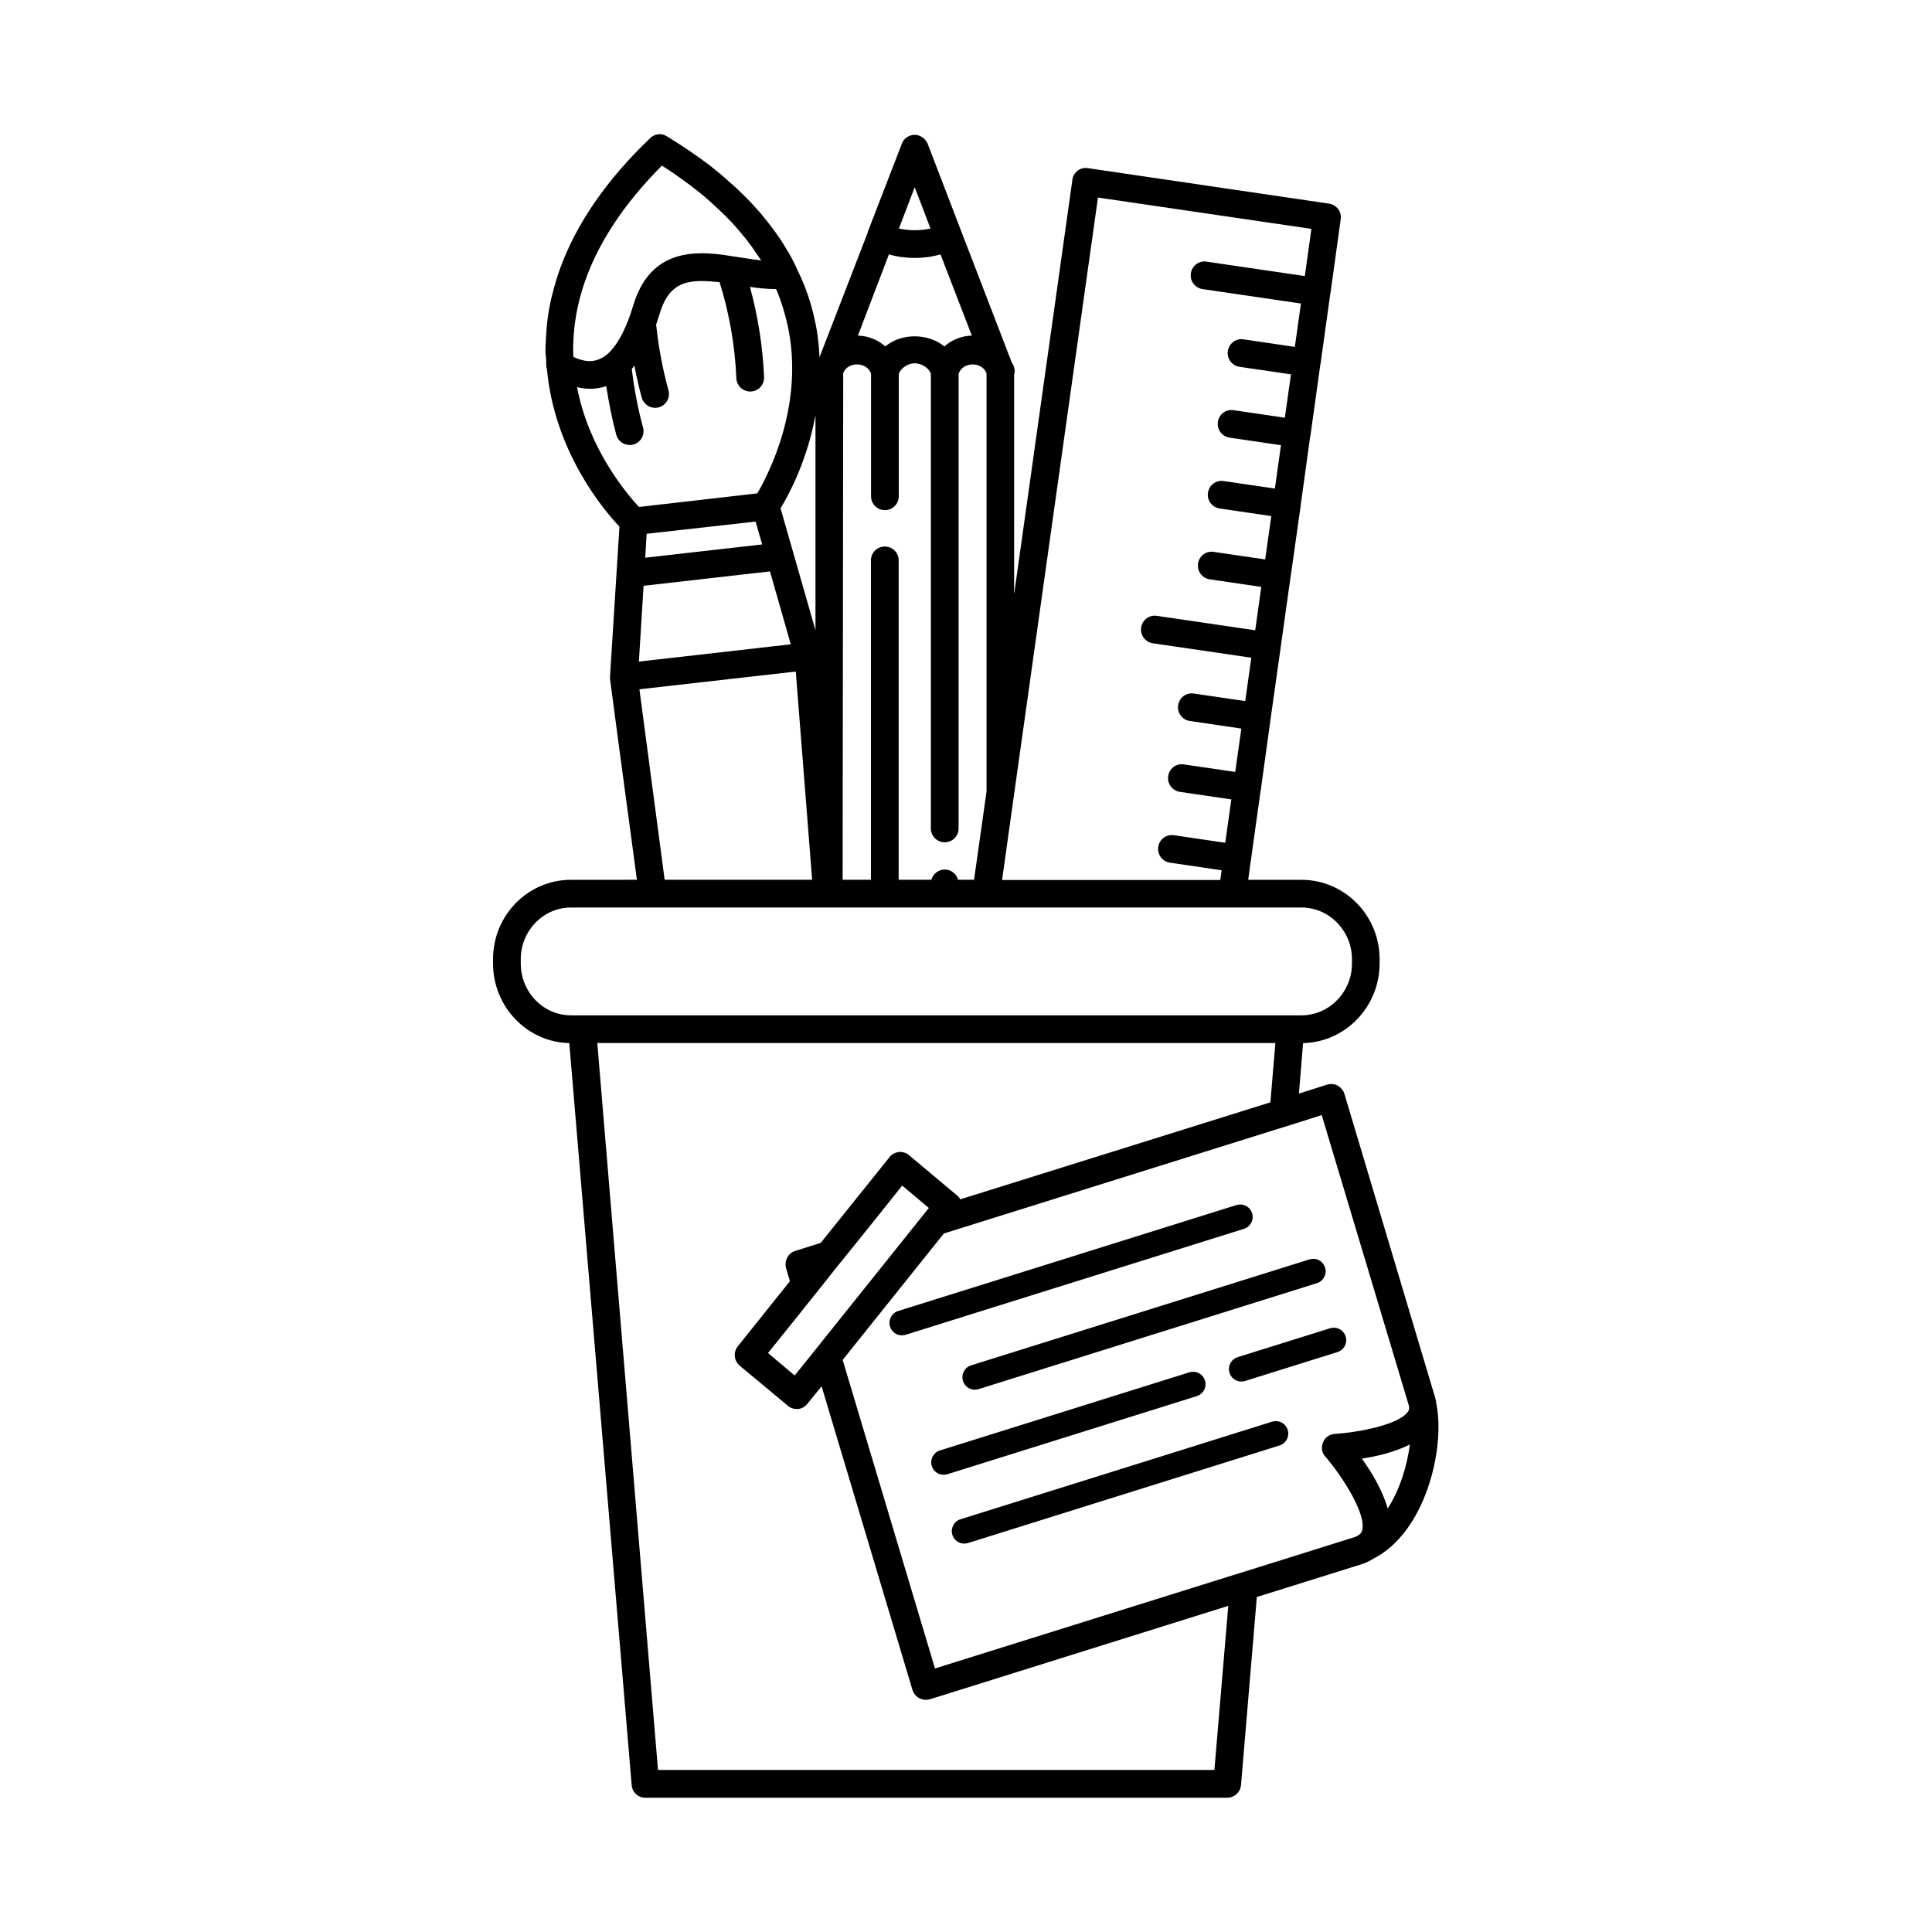 <?xml version="1.0" encoding="UTF-8"?>
<!-- Uploaded to: SVG Repo, www.svgrepo.com, Generator: SVG Repo Mixer Tools -->
<svg fill="#000000" width="800px" height="800px" version="1.1" viewBox="144 144 512 512" xmlns="http://www.w3.org/2000/svg">
 <g>
  <path d="m524.75 516.59c0-0.219-0.07-0.512-0.148-0.73 0-0.512-0.148-1.031-0.293-1.543l-24.027-80.445c-0.293-0.953-0.953-1.691-1.836-2.203-0.883-0.441-1.836-0.512-2.793-0.219l-7.422 2.356 1.102-13.375c11.172-0.219 20.277-9.629 20.277-21.09v-1.172c0-11.609-9.328-21.012-20.719-21.012l-14.105-0.004 0.66-4.922c0.07-0.07 0.07-0.148 0.07-0.219 0-0.219 0.07-0.441 0.07-0.66l2.496-17.926c0.07-0.07 0.07-0.07 0.07-0.148 0-0.219 0.07-0.441 0.07-0.66l2.481-18.004c0.008-0.047 0.039-0.086 0.047-0.141 0.008-0.047-0.016-0.094-0.008-0.141 0.023-0.125 0.055-0.27 0.055-0.379l2.566-18.176c0.008-0.023 0.023-0.047 0.023-0.07 0-0.023-0.008-0.047-0.008-0.078 0.016-0.156 0.055-0.293 0.055-0.41l2.566-18.238c0-0.016 0.016-0.023 0.016-0.039s-0.008-0.031 0-0.047c0.008-0.141 0.07-0.348 0.07-0.48l2.574-18.145v-0.07c0-0.219 0.07-0.441 0.07-0.59l2.488-17.988c0.016-0.07 0.055-0.125 0.062-0.195 0-0.008 0.016-0.016 0.016-0.039 0-0.219 0.07-0.441 0.07-0.59l2.496-17.926 0.031-0.18c0-0.023 0.016-0.031 0.016-0.055 0-0.016-0.008-0.031 0-0.039l0.102-0.605 2.496-17.926 0.023-0.141c0-0.016 0.016-0.031 0.016-0.047s-0.008-0.023 0-0.039l0.109-0.652 2.644-19.105c0.293-1.984-1.102-3.816-3.086-4.117l-63.922-9.406c-0.953-0.148-1.914 0.07-2.715 0.66-0.73 0.59-1.324 1.473-1.395 2.496l-15.43 109.76v-58.191c0.07-0.293 0.148-0.59 0.148-0.953 0-0.812-0.293-1.543-0.73-2.203-0.07-0.219-0.148-0.371-0.219-0.512l-13.152-34.164-8.965-23.363c-0.148-0.371-0.371-0.66-0.59-0.953-0.73-0.883-1.762-1.395-2.867-1.395-1.102 0-2.133 0.512-2.867 1.395-0.219 0.293-0.371 0.59-0.512 0.953l-9.035 23.363v0.148l-12.785 33.062c-0.148-3.305-0.512-6.684-1.324-10.141-0.953-4.336-2.356-8.527-4.336-12.562-0.953-2.203-2.055-4.336-3.379-6.391-0.812-1.395-1.762-2.793-2.715-4.117-0.07-0.07-0.148-0.148-0.148-0.219-1.031-1.395-2.055-2.715-3.156-4.039-0.219-0.293-0.441-0.512-0.66-0.812-1.172-1.25-2.273-2.574-3.527-3.816l-0.371-0.371c-1.395-1.395-2.867-2.793-4.41-4.117-1.613-1.473-3.305-2.867-5-4.188-0.07 0-0.07-0.07-0.07-0.07-1.691-1.25-3.379-2.496-5.141-3.676-1.984-1.395-4.117-2.715-6.242-4.039-1.395-0.883-3.234-0.66-4.41 0.512-11.531 11.02-19.469 22.555-23.805 34.387-0.441 1.172-0.812 2.356-1.172 3.527-0.371 1.172-0.66 2.356-0.953 3.527-0.344 1.176-0.566 2.352-0.785 3.602-0.488 2.481-0.723 4.969-0.867 7.445-0.016 0.219-0.016 0.441-0.031 0.652-0.047 1.047-0.133 2.094-0.133 3.141 0.008 0.852 0.156 1.613 0.195 2.449 0.023 0.605-0.023 1.203 0.023 1.82 0.008 0.203 0.125 0.363 0.172 0.551 1.953 21.812 14.91 37.32 19.223 41.84l-2.496 39.676v0.219 0.148c0 0.055 0.016 0.094 0.016 0.148 0 0.07-0.023 0.141-0.016 0.211 0.07 0.73 3.016 22.633 7.125 53.191l-17.48 0.004c-11.391 0-20.648 9.406-20.648 21.012v1.172c0 11.461 9.035 20.867 20.207 21.09l16.531 196.61c0.148 1.914 1.691 3.379 3.598 3.379h154.21c1.914 0 3.527-1.473 3.676-3.379l4.188-49.812 27.695-8.668c0.73-0.219 1.395-0.512 1.984-0.812 0.441-0.219 0.812-0.441 1.172-0.66 13.742-6.914 18.953-28.805 16.828-40.488zm-111.97-162.36 22.191-157.88 56.57 8.305-1.754 12.508-26.031-3.824c-2.047-0.324-3.871 1.094-4.172 3.102-0.293 2.008 1.094 3.871 3.102 4.172l26.078 3.824-0.008 0.055-1.613 11.438-13.586-2c-2.031-0.332-3.871 1.094-4.172 3.102-0.293 2.008 1.094 3.871 3.102 4.172l13.625 2v0.023l-1.613 11.461v0.008l-13.578-1.992c-2.055-0.332-3.871 1.094-4.172 3.102-0.293 2.008 1.094 3.871 3.102 4.172l13.617 2-1.613 11.492-13.57-1.992c-2.031-0.332-3.871 1.094-4.172 3.102-0.293 2.008 1.094 3.871 3.102 4.172l13.68 2.008v0.023l-1.613 11.461v0.008l-13.625-2c-2.055-0.324-3.871 1.094-4.172 3.102-0.293 2.008 1.094 3.871 3.102 4.172l13.664 2.008-1.613 11.492-26.055-3.824c-2.055-0.309-3.871 1.094-4.172 3.102-0.293 2.008 1.094 3.871 3.102 4.172l26.098 3.824-0.008 0.031-1.613 11.461-13.609-2c-2.047-0.324-3.871 1.094-4.172 3.102-0.293 2.008 1.094 3.871 3.102 4.172l13.648 2.008-1.613 11.492-13.602-1.992c-2.062-0.324-3.883 1.094-4.172 3.102-0.293 2.008 1.094 3.871 3.102 4.172l13.641 2-0.008 0.039-1.613 11.453-13.586-2c-2.039-0.316-3.871 1.094-4.172 3.102-0.293 2.008 1.094 3.871 3.102 4.172l13.707 2.016-0.371 2.574h-57.82zm-26.371-160.61 4.188 10.949c-2.715 0.59-5.66 0.59-8.375 0zm-6.832 17.785c2.203 0.66 4.559 0.953 6.832 0.953 2.356 0 4.629-0.293 6.832-0.953l8.305 21.531c-2.793 0.07-5.359 1.172-7.273 2.867-4.336-3.527-11.391-3.598-15.648 0-1.914-1.691-4.481-2.793-7.273-2.867zm-12.121 34.598v-3.086c1.102-3.156 6.242-3.086 7.344 0 0.016 0.031 0.016 0.055 0.031 0.078v32.52c0 2.031 1.645 3.676 3.676 3.676s3.676-1.645 3.676-3.676v-32.434c0.543-1.52 2.418-2.809 4.227-2.809 1.836 0 3.746 1.25 4.258 2.715 0.008 0.008 0.008 0.023 0.016 0.031v120.52c0 2.031 1.645 3.676 3.676 3.676s3.676-1.645 3.676-3.676l0.004-120.43c0.977-3.273 6.156-3.418 7.398-0.195v110.87l-3.305 23.363h-4.258c-0.371-1.543-1.836-2.715-3.527-2.715s-3.086 1.172-3.527 2.715h-8.668v-84.637c0-2.055-1.613-3.676-3.676-3.676-1.984 0-3.676 1.613-3.676 3.676v84.633h-7.496zm-7.348 8.012v57.008l-9.258-32.324c2.129-3.453 7.055-12.57 9.258-24.684zm-12.059 41.414 0.008 0.016 5.504 19.301-25.285 2.883-14.965 1.691 1.242-20.082zm-33.055-3.629v-0.023l0.371-6.32 28.875-3.234 1.746 6.055zm39.895 30.168c0.66 8.445 2.273 29.164 4.336 55.176h-39.086c-3.156-23.875-5.66-42.609-6.684-50.477zm-58.992-85.145c-0.07-16.75 7.863-33.203 23.516-48.934 1.473 0.953 2.867 1.836 4.258 2.867 1.25 0.883 2.496 1.762 3.746 2.715 1.613 1.25 3.086 2.426 4.481 3.676 0.953 0.883 1.914 1.762 2.867 2.644 1.102 1.031 2.133 2.055 3.156 3.156l0.07 0.07c0.953 1.031 1.914 2.133 2.793 3.234 0.953 1.102 1.762 2.203 2.574 3.305 0.812 1.172 1.613 2.356 2.356 3.457-1.691-0.219-3.379-0.441-5.141-0.73-0.59-0.07-1.25-0.219-1.914-0.293-0.195-0.039-0.402-0.055-0.605-0.086-0.109-0.016-0.203-0.039-0.316-0.047-2.574-0.434-5.188-0.746-7.746-0.746-9.477 0-15.43 4.559-18.223 13.957-1.395 4.699-3.676 10.141-6.984 12.934-1.324 1.031-2.793 1.691-4.481 1.691-1.324 0-2.793-0.371-4.336-1.102-0.07-0.598-0.07-1.188-0.07-1.77zm1.031 9.77c1.172 0.293 2.273 0.441 3.379 0.441 1.473 0 2.938-0.219 4.258-0.66 0.039-0.008 0.062-0.039 0.102-0.047 0.66 4.305 1.488 8.621 2.652 12.895 0.449 1.637 1.93 2.707 3.543 2.707 0.324 0 0.645-0.039 0.969-0.125 1.961-0.535 3.117-2.551 2.582-4.512-1.402-5.148-2.363-10.352-2.984-15.5 0.211-0.277 0.473-0.613 0.684-0.891 0.551 2.832 1.18 5.66 1.953 8.469 0.449 1.629 1.93 2.707 3.543 2.707 0.324 0 0.645-0.039 0.969-0.125 1.953-0.535 3.109-2.551 2.574-4.512-1.559-5.707-2.644-11.492-3.242-17.215-0.008-0.055-0.039-0.094-0.047-0.141 0.293-0.953 0.66-1.914 0.953-2.938 2.133-7.203 6.023-8.668 11.172-8.668 1.473 0 3.086 0.148 4.699 0.293h0.008c2.527 8.07 4.062 16.609 4.449 25.473 0.086 1.977 1.707 3.512 3.668 3.512h0.164c2.023-0.086 3.598-1.801 3.512-3.832-0.363-8.25-1.645-16.254-3.746-23.898 2.34 0.363 4.746 0.582 6.941 0.582 1.324 3.086 2.273 6.242 3.016 9.477 4.629 20.941-5 39.527-8.004 44.664l-31.371 3.598c-3.398-3.691-13.316-15.445-16.395-31.754zm-1.621 166.48c-7.344 0-13.297-6.172-13.297-13.738v-1.172c0-7.496 5.953-13.664 13.297-13.664h193.6c7.344 0 13.375 6.172 13.375 13.664v1.172c0 7.566-6.023 13.738-13.375 13.738zm170.52 199.98h-147.45l-16.09-192.64h179.7l-1.324 15.719-82.207 25.711c-0.148-0.371-0.441-0.73-0.812-1.031l-12.715-10.652c-0.73-0.66-1.762-0.953-2.715-0.883-0.953 0.148-1.914 0.59-2.496 1.395l-18.223 22.703-6.762 2.133c-1.914 0.59-2.938 2.644-2.426 4.559l1.031 3.457-13.816 17.262c-1.242 1.547-1.02 3.828 0.523 5.152l12.715 10.578c0.66 0.59 1.473 0.883 2.356 0.883h0.371c0.953-0.07 1.836-0.59 2.496-1.395l3.746-4.629 24.098 80.523c0.293 0.883 0.953 1.691 1.762 2.133 0.59 0.293 1.172 0.441 1.762 0.441 0.371 0 0.73-0.07 1.102-0.148l79.051-24.758zm-75.672-148.92-0.371 0.441-8.227 10.289-16.824 21.012-5.582 6.984-4.559 5.66-7.055-5.953 8.375-10.43 5.582-6.984 4.258-5.359 8.305-10.289 9.035-11.312zm114.83 85.441c-0.07 0.293-0.293 0.883-1.172 1.395-0.371 0.219-0.73 0.371-1.25 0.512l-24.828 7.785-7.566 2.356-78.391 24.535-24.465-81.766 26.82-33.504 85.883-26.891 7.566-2.356 6.684-2.133 23.074 76.918c0.219 0.812 0.07 1.25-0.219 1.691-2.356 3.379-12.715 5.441-19.324 5.879-1.395 0.07-2.644 0.883-3.156 2.203-0.59 1.324-0.371 2.793 0.59 3.816 4.613 5.383 10.926 15.301 9.754 19.559zm6.762-5.801c-1.324-4.777-4.258-9.629-6.832-13.227 3.969-0.59 8.816-1.762 12.715-3.746-0.742 5.731-2.727 12.125-5.883 16.973z"/>
  <path d="m475.82 465.51c-0.434-1.387-1.699-2.305-3.156-2.305l-0.828 0.094-89.812 28.125c-1.738 0.543-2.707 2.402-2.156 4.141 0.434 1.387 1.699 2.312 3.156 2.312l0.828-0.102 89.812-28.125c1.734-0.543 2.699-2.398 2.156-4.141z"/>
  <path d="m399.2 509.97c0.434 1.387 1.699 2.312 3.156 2.312l0.828-0.102 89.812-28.125c1.738-0.543 2.707-2.402 2.156-4.141-0.434-1.395-1.691-2.32-3.133-2.32l-0.852 0.109-89.812 28.125c-1.73 0.547-2.699 2.402-2.156 4.141z"/>
  <path d="m470.06 505.28c-0.41 0.781-0.488 1.676-0.227 2.527 0.434 1.387 1.699 2.312 3.156 2.312l0.828-0.102 24.625-7.707c0.844-0.27 1.535-0.844 1.945-1.621 0.41-0.781 0.488-1.676 0.227-2.527-0.426-1.363-1.715-2.312-3.156-2.312l-0.828 0.102-24.625 7.707c-0.844 0.27-1.535 0.844-1.945 1.621z"/>
  <path d="m463.33 509.84c-0.434-1.387-1.691-2.312-3.133-2.312l-0.852 0.102-66.25 20.75c-1.738 0.543-2.707 2.402-2.164 4.141 0.434 1.387 1.699 2.312 3.156 2.312l0.828-0.102 66.25-20.75c1.746-0.551 2.715-2.406 2.164-4.141z"/>
  <path d="m482.11 520.61-0.844 0.102-82.719 25.906c-1.738 0.543-2.707 2.402-2.156 4.141 0.434 1.387 1.699 2.312 3.156 2.312l0.828-0.102 82.719-25.906c1.738-0.543 2.707-2.402 2.156-4.141-0.426-1.383-1.695-2.312-3.141-2.312z"/>
 </g>
</svg>